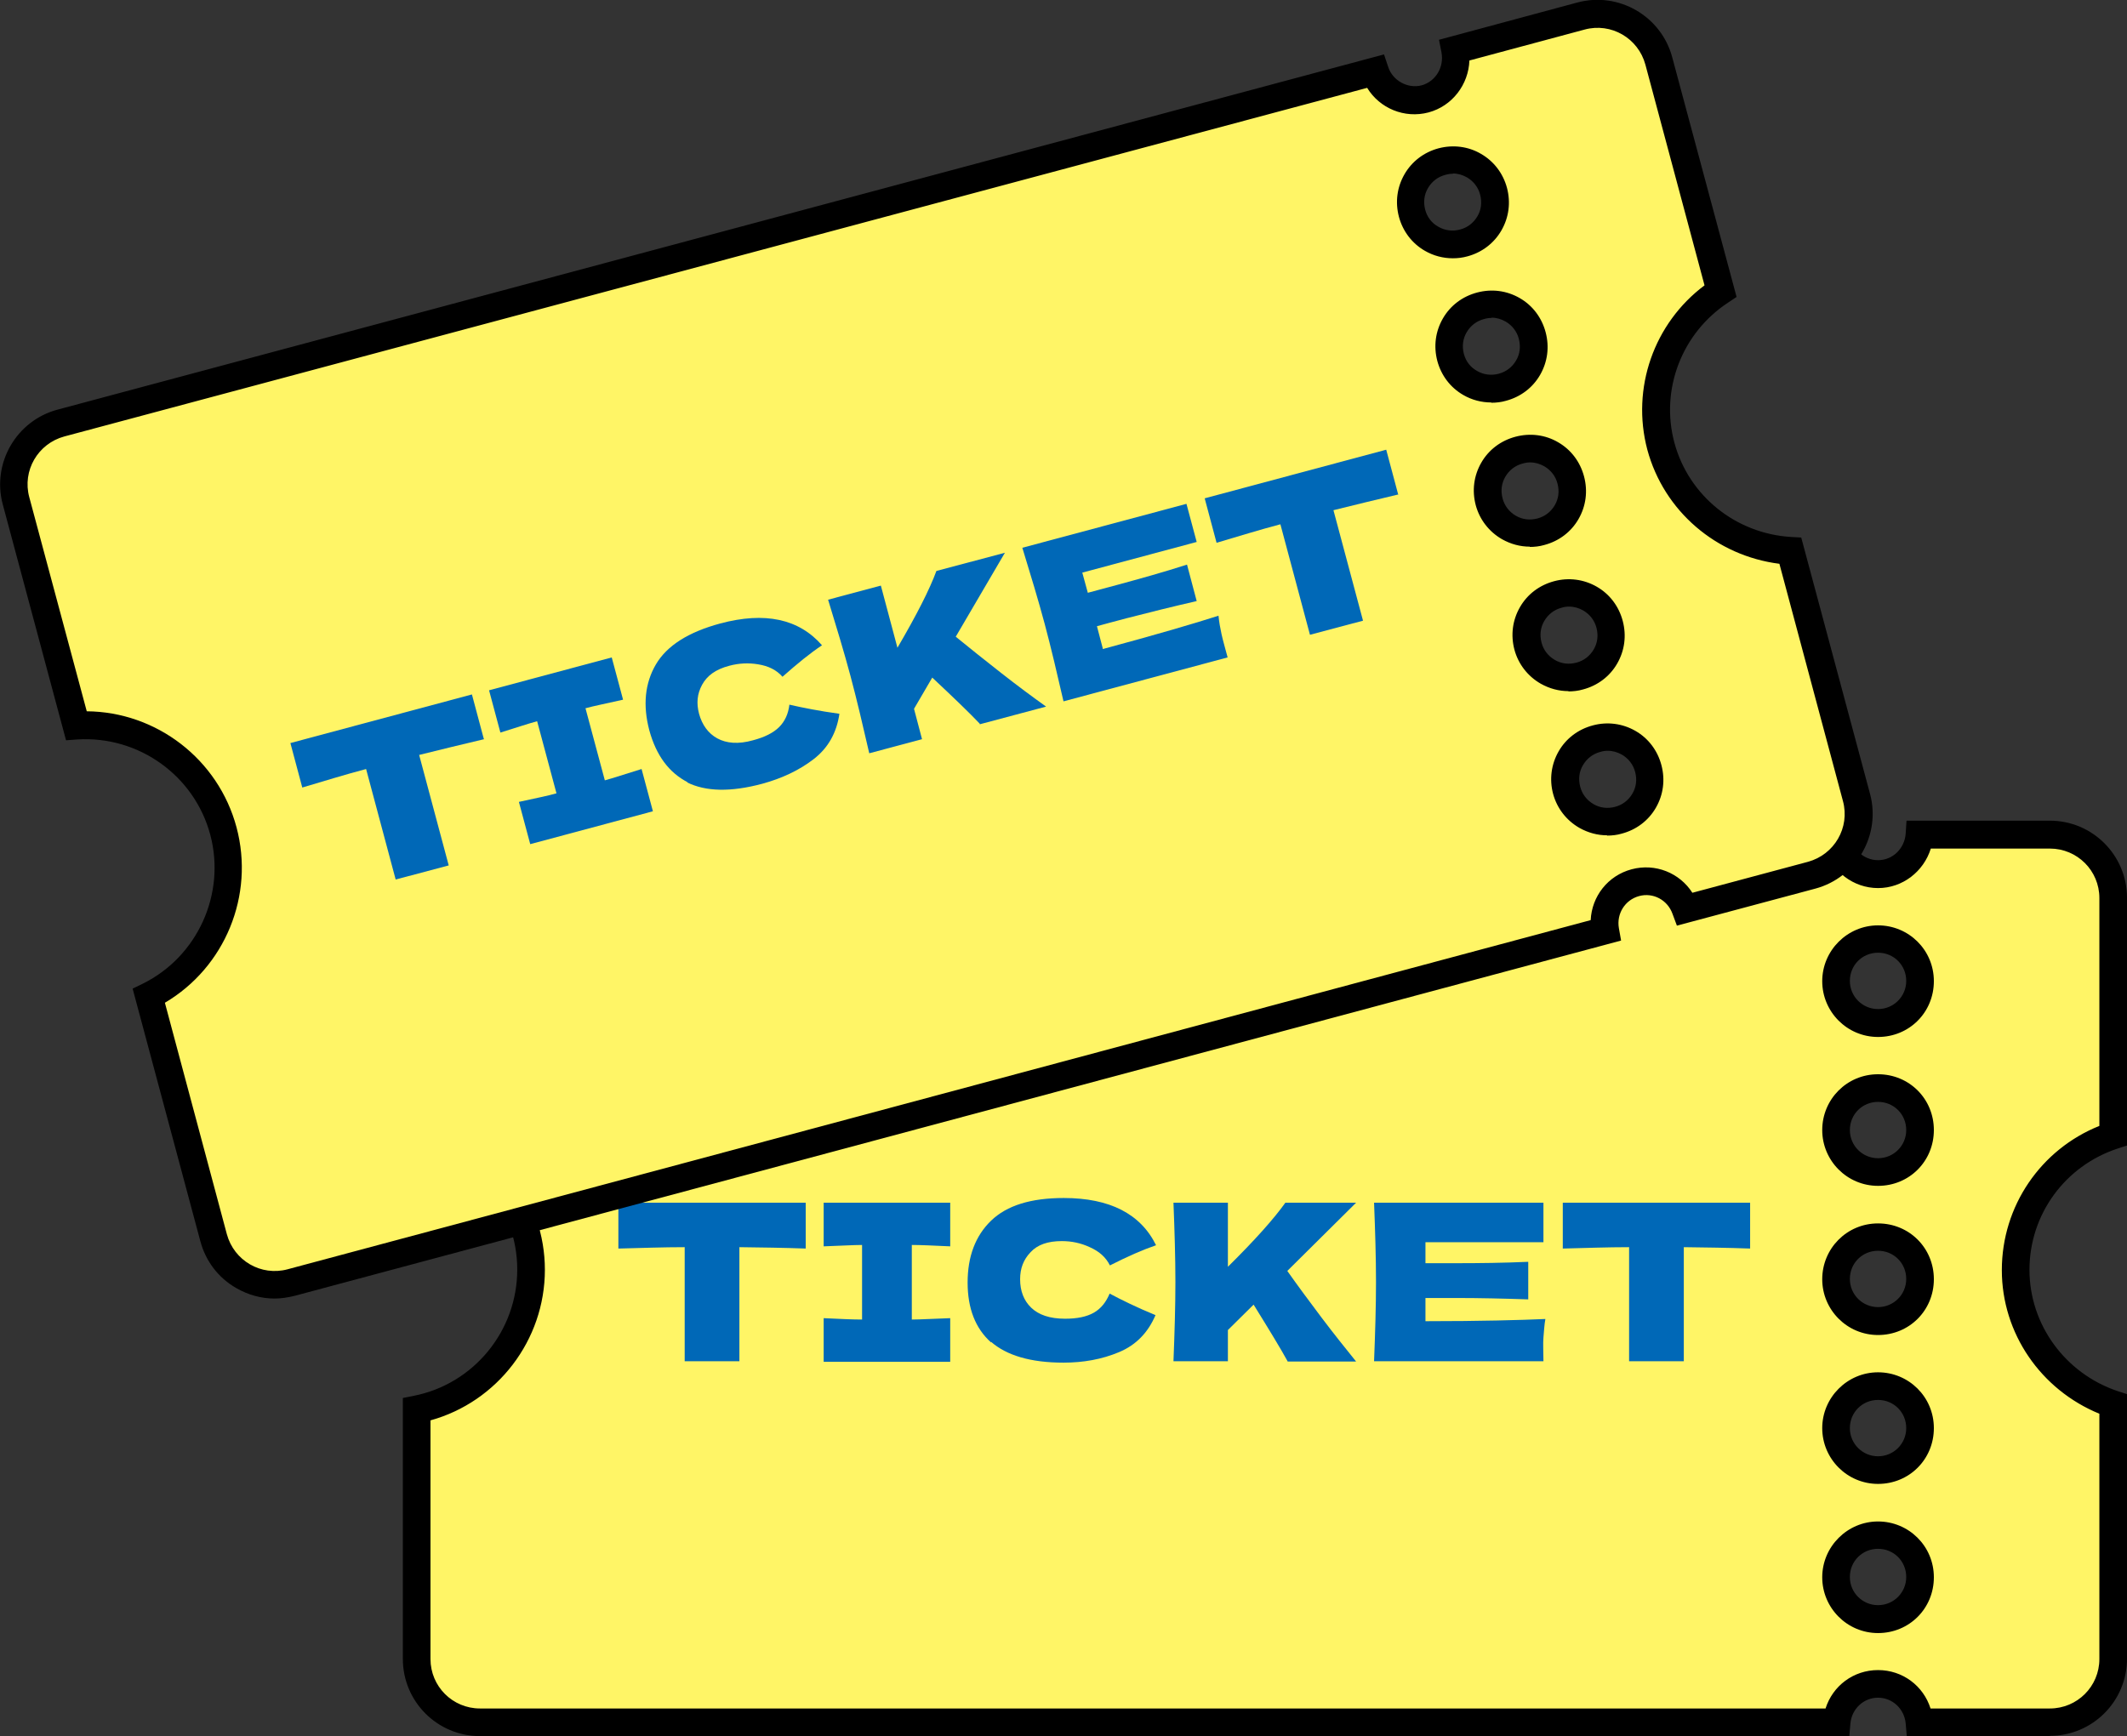 <?xml version="1.0" encoding="UTF-8"?>
<svg id="_レイヤー_1" data-name="レイヤー_1" xmlns="http://www.w3.org/2000/svg" version="1.1" viewBox="0 0 76.98 62.85">
  <rect x="0" y="0" width="76.98" height="62.85" fill="#333333" stroke="none"/>
  <!-- Generator: Adobe Illustrator 29.4.0, SVG Export Plug-In . SVG Version: 2.1.0 Build 152)  -->
  <defs>
    <style>
      .st0 {
        fill: #0068b7;
      }

      .st1 {
        fill: #fff566;
      }
    </style>
  </defs>
  <path class="st1" d="M72.95,45.98c0-2.28,1.48-4.19,3.53-4.87v-8.6c0-1.27-1.02-2.29-2.29-2.29h-4.72c-.05.8-.7,1.43-1.5,1.43s-1.46-.63-1.5-1.43H17.37c-1.27,0-2.29,1.03-2.29,2.29v8.4c2.36.47,4.14,2.56,4.14,5.06s-1.78,4.59-4.14,5.06v9.04c0,1.27,1.02,2.29,2.29,2.29h49.11c.07-.78.7-1.39,1.5-1.39s1.43.62,1.5,1.39h4.72c1.27,0,2.29-1.03,2.29-2.29v-9.23c-2.05-.69-3.53-2.59-3.53-4.87h0ZM67.97,58.62c-.84,0-1.52-.67-1.52-1.52s.67-1.52,1.52-1.52,1.52.67,1.52,1.52-.67,1.52-1.52,1.52ZM67.97,53.22c-.84,0-1.52-.67-1.52-1.52s.67-1.52,1.52-1.52,1.52.67,1.52,1.52-.67,1.52-1.52,1.52ZM67.97,47.83c-.84,0-1.52-.67-1.52-1.52s.67-1.52,1.52-1.52,1.52.67,1.52,1.52-.67,1.52-1.52,1.52ZM67.97,42.43c-.84,0-1.52-.67-1.52-1.52s.67-1.52,1.52-1.52,1.52.67,1.52,1.52-.67,1.52-1.52,1.52ZM67.97,37.04c-.84,0-1.52-.67-1.52-1.52s.67-1.52,1.52-1.52,1.52.67,1.52,1.52-.67,1.52-1.52,1.52Z"/>
  <path d="M74.19,62.85h-5.18l-.04-.46c-.05-.53-.48-.93-1-.93s-.95.4-1,.93l-.04.46H17.37c-1.54,0-2.79-1.25-2.79-2.79v-9.45l.4-.08c2.17-.43,3.74-2.35,3.74-4.57s-1.57-4.13-3.74-4.57l-.4-.08v-8.81c0-1.54,1.25-2.79,2.79-2.79h49.58l.02.48c.03.53.47.95,1,.95s.96-.42,1-.96l.03-.47h5.19c1.54,0,2.79,1.25,2.79,2.79v8.97l-.34.11c-1.91.63-3.19,2.39-3.19,4.39,0,1.98,1.29,3.75,3.19,4.39l.34.11v9.58c0,1.54-1.25,2.79-2.79,2.79ZM69.88,61.85h4.31c.99,0,1.79-.8,1.79-1.79v-8.88c-2.12-.87-3.53-2.91-3.53-5.2h0c0-2.32,1.41-4.37,3.53-5.22v-8.25c0-.99-.8-1.79-1.79-1.79h-4.31c-.26.83-1.02,1.43-1.91,1.43s-1.67-.6-1.91-1.43H17.37c-.99,0-1.79.8-1.79,1.79v8.01c2.42.67,4.14,2.9,4.14,5.45s-1.72,4.78-4.14,5.45v8.64c0,.99.8,1.79,1.79,1.79h48.7c.26-.82,1.01-1.39,1.9-1.39s1.64.57,1.9,1.39ZM67.97,59.12c-1.12,0-2.02-.91-2.02-2.02s.91-2.02,2.02-2.02,2.02.89,2.02,2.02-.89,2.02-2.02,2.02ZM67.97,56.07c-.57,0-1.02.45-1.02,1.02s.46,1.02,1.02,1.02,1.02-.45,1.02-1.02-.45-1.02-1.02-1.02ZM67.97,53.72c-1.12,0-2.02-.91-2.02-2.02s.91-2.02,2.02-2.02,2.02.89,2.02,2.02-.89,2.02-2.02,2.02ZM67.97,50.68c-.57,0-1.02.45-1.02,1.02s.46,1.02,1.02,1.02,1.02-.45,1.02-1.02-.45-1.02-1.02-1.02ZM67.97,48.33c-1.12,0-2.02-.91-2.02-2.02s.89-2.02,2.02-2.02,2.02.89,2.02,2.02-.89,2.02-2.02,2.02ZM67.97,45.28c-.57,0-1.02.45-1.02,1.02s.46,1.02,1.02,1.02,1.02-.45,1.02-1.02-.45-1.02-1.02-1.02ZM67.97,42.93c-1.12,0-2.02-.91-2.02-2.02s.89-2.02,2.02-2.02,2.02.89,2.02,2.02-.89,2.02-2.02,2.02ZM67.97,39.89c-.57,0-1.02.45-1.02,1.02s.46,1.02,1.02,1.02,1.02-.45,1.02-1.02-.45-1.02-1.02-1.02ZM67.97,37.54c-1.12,0-2.02-.91-2.02-2.02s.91-2.02,2.02-2.02,2.02.89,2.02,2.02-.89,2.02-2.02,2.02ZM67.97,34.49c-.57,0-1.02.45-1.02,1.02s.46,1.02,1.02,1.02,1.02-.45,1.02-1.02-.45-1.02-1.02-1.02Z"/>
  <path class="st0" d="M29.17,45.2c-.82-.03-1.63-.04-2.41-.05v4.13h-1.98v-4.13c-.78,0-1.59.03-2.4.05v-1.66h6.78v1.66h.01Z"/>
  <path class="st0" d="M34.39,45.12c-.63-.03-1.09-.05-1.39-.05v2.7c.31,0,.77-.03,1.39-.05v1.58h-4.58v-1.58c.61.03,1.07.05,1.39.05v-2.7c-.31,0-.78.03-1.39.05v-1.58h4.58v1.58Z"/>
  <path class="st0" d="M35.87,48.6c-.57-.51-.85-1.23-.85-2.17s.28-1.69.85-2.24c.57-.55,1.44-.82,2.63-.82,1.66,0,2.78.57,3.34,1.71-.47.16-1.02.4-1.67.73-.15-.3-.39-.51-.73-.66-.32-.15-.66-.22-1.01-.22-.51,0-.88.13-1.13.4-.26.27-.38.59-.38.98,0,.42.13.77.4,1.03.27.26.67.4,1.23.4.43,0,.78-.07,1.04-.22.26-.15.44-.38.57-.69.43.23.98.5,1.66.78-.27.63-.7,1.08-1.32,1.34-.62.26-1.29.38-2.01.38-1.19,0-2.06-.26-2.63-.76h.01Z"/>
  <path class="st0" d="M46.6,49.28c-.24-.44-.66-1.13-1.23-2.05l-.93.92v1.13h-1.97c.04-1.02.07-1.98.07-2.87s-.03-1.85-.07-2.87h1.97v2.32c.97-.96,1.66-1.73,2.08-2.32h2.56l-2.49,2.47c.36.51.78,1.08,1.24,1.69.46.61.88,1.13,1.25,1.59h-2.48Z"/>
  <path class="st0" d="M51.58,47.83c2,0,3.45-.04,4.35-.08-.04.22-.05.45-.07.67s0,.51,0,.86h-6.13c.04-1.02.07-1.98.07-2.87s-.03-1.85-.07-2.87h6.13v1.43h-4.27v.76h1.12c.84,0,1.7-.01,2.6-.05v1.36c-.89-.03-1.77-.05-2.6-.05h-1.12v.85Z"/>
  <path class="st0" d="M63.35,45.2c-.82-.03-1.63-.04-2.41-.05v4.13h-1.98v-4.13c-.78,0-1.59.03-2.4.05v-1.66h6.78v1.66h.01Z"/>
  <g>
    <path class="st1" d="M60.11,16.16c-.59-2.21.35-4.45,2.16-5.63l-2.23-8.33c-.33-1.23-1.59-1.95-2.81-1.62l-4.57,1.22c.15.78-.31,1.57-1.08,1.77-.77.21-1.57-.24-1.82-1L2.2,15.32c-1.23.33-1.95,1.59-1.62,2.81l2.18,8.13c2.41-.16,4.67,1.41,5.32,3.82.65,2.42-.53,4.9-2.7,5.97l2.34,8.75c.33,1.23,1.59,1.95,2.81,1.62l47.55-12.74c-.14-.77.32-1.53,1.09-1.73.77-.21,1.54.23,1.81.96l4.57-1.22c1.23-.33,1.95-1.59,1.62-2.81l-2.39-8.93c-2.16-.13-4.09-1.59-4.68-3.8h0ZM58.57,29.69c-.81.22-1.65-.26-1.87-1.08-.22-.82.26-1.65,1.08-1.87.82-.22,1.65.26,1.87,1.08.22.82-.26,1.65-1.08,1.87ZM57.17,24.46c-.81.22-1.65-.26-1.87-1.08-.22-.82.26-1.65,1.08-1.87.82-.22,1.65.26,1.87,1.08.22.82-.26,1.65-1.08,1.87ZM55.77,19.24c-.81.22-1.65-.26-1.87-1.08-.22-.82.26-1.65,1.08-1.87.82-.22,1.65.26,1.87,1.08.22.82-.26,1.65-1.08,1.87ZM54.37,14.02c-.81.22-1.65-.26-1.87-1.08-.22-.82.26-1.65,1.08-1.87.82-.22,1.65.26,1.87,1.08.22.82-.26,1.65-1.08,1.87ZM52.97,8.8c-.81.22-1.65-.26-1.87-1.08-.22-.82.26-1.65,1.08-1.87.82-.22,1.65.26,1.87,1.08.22.82-.26,1.65-1.08,1.87Z"/>
    <path d="M9.94,47.01c-.48,0-.96-.13-1.39-.38-.65-.37-1.11-.98-1.3-1.7l-2.45-9.14.37-.18c1.98-.98,3.01-3.25,2.44-5.39-.57-2.14-2.59-3.59-4.81-3.45l-.41.03L.1,18.26c-.4-1.49.49-3.03,1.98-3.43L50.09,1.97l.15.45c.16.5.71.8,1.21.67.51-.14.82-.66.72-1.19l-.09-.46L57.09.09c1.49-.4,3.03.49,3.43,1.98l2.33,8.68-.3.2c-1.68,1.1-2.47,3.15-1.95,5.08h0c.52,1.92,2.22,3.29,4.23,3.41l.36.02,2.49,9.28c.4,1.49-.49,3.03-1.98,3.43l-5.01,1.34-.16-.43c-.18-.5-.7-.78-1.21-.64-.51.14-.82.64-.73,1.16l.08.45-48,12.86c-.24.06-.49.1-.73.1ZM5.97,36.31l2.24,8.37c.26.96,1.24,1.53,2.2,1.27l47.16-12.64c.04-.86.62-1.61,1.48-1.84.86-.23,1.74.13,2.2.85l4.18-1.12c.96-.26,1.53-1.24,1.27-2.2l-2.3-8.59c-2.29-.29-4.18-1.91-4.78-4.13h0c-.59-2.23.24-4.58,2.07-5.95l-2.14-7.99c-.26-.96-1.24-1.53-2.2-1.27l-4.17,1.12c-.03.87-.62,1.65-1.48,1.88-.87.23-1.77-.15-2.22-.89L2.33,15.8c-.96.26-1.53,1.24-1.27,2.2l2.08,7.75c2.52.02,4.76,1.73,5.42,4.2.66,2.47-.42,5.07-2.59,6.35ZM58.17,30.24c-.35,0-.69-.09-1.01-.27-.47-.27-.81-.71-.95-1.23s-.07-1.07.2-1.54c.27-.47.71-.8,1.24-.94.52-.14,1.07-.07,1.54.2.47.27.8.71.94,1.24.14.53.07,1.07-.2,1.54s-.71.8-1.24.94c-.17.05-.35.07-.53.07ZM58.19,27.18c-.09,0-.18.01-.27.04-.27.07-.49.24-.63.48-.14.23-.17.51-.1.78.07.27.24.49.48.63.24.14.51.17.78.1h0c.27-.07.49-.24.63-.48s.17-.51.1-.78c-.07-.27-.24-.49-.48-.63-.16-.09-.33-.14-.51-.14ZM56.77,25.02c-.35,0-.69-.09-1.01-.27-.47-.27-.81-.71-.95-1.23-.14-.53-.07-1.07.2-1.54s.71-.8,1.24-.94c.52-.14,1.07-.07,1.54.2.47.27.8.71.94,1.24.14.53.07,1.07-.2,1.54s-.71.8-1.24.94h0c-.17.05-.35.07-.53.07ZM56.79,21.96c-.09,0-.18.01-.27.04-.27.07-.49.24-.63.48s-.17.51-.1.78c.07.27.24.49.48.63.24.14.51.17.78.1h0c.27-.07.49-.24.63-.48s.17-.51.1-.78c-.07-.27-.24-.49-.48-.63-.16-.09-.33-.14-.51-.14ZM55.37,19.79c-.35,0-.69-.09-1.01-.27-.47-.27-.81-.71-.95-1.23-.14-.53-.07-1.07.2-1.54s.71-.8,1.24-.94c.53-.14,1.08-.07,1.54.2.47.27.8.71.94,1.24.14.53.07,1.07-.2,1.54s-.71.8-1.24.94c-.17.05-.35.07-.53.07ZM55.39,16.74c-.09,0-.18.01-.28.04-.27.07-.49.24-.63.48s-.17.51-.1.78c.07.27.24.49.48.63.24.14.51.17.78.1h0c.27-.07.49-.24.63-.48s.17-.51.1-.78c-.07-.27-.24-.49-.48-.63-.16-.09-.33-.14-.51-.14ZM53.97,14.57c-.35,0-.7-.09-1.01-.27-.47-.27-.8-.71-.94-1.23-.14-.53-.07-1.07.2-1.54s.71-.8,1.24-.94,1.07-.07,1.54.2c.47.27.8.71.94,1.24.14.53.07,1.07-.2,1.54-.27.47-.71.8-1.24.94-.17.05-.35.07-.53.07ZM53.99,11.51c-.09,0-.18.01-.28.04-.27.07-.49.24-.63.48s-.17.51-.1.78c.07.27.24.49.48.62.24.14.52.17.78.1h0c.27-.07.49-.24.63-.48.14-.23.17-.51.1-.78-.07-.27-.24-.49-.48-.63-.16-.09-.33-.14-.51-.14ZM52.58,9.35c-.35,0-.7-.09-1.01-.27-.47-.27-.8-.71-.94-1.23-.14-.53-.07-1.07.2-1.54.27-.47.71-.8,1.23-.94.53-.14,1.08-.07,1.54.2.47.27.8.71.94,1.23.14.53.07,1.07-.2,1.54-.27.47-.71.8-1.23.94h0c-.18.05-.35.07-.53.07ZM52.59,6.29c-.09,0-.18.01-.28.04-.27.07-.49.24-.63.48-.14.24-.17.51-.1.78.07.27.24.49.48.62.24.14.52.17.78.1h0c.27-.07.49-.24.63-.48.14-.23.17-.51.1-.78-.07-.27-.24-.49-.48-.63-.16-.09-.33-.14-.51-.14Z"/>
    <path class="st0" d="M17.52,26.76c-.8.19-1.59.38-2.35.57l1.07,4-1.92.51-1.07-4c-.76.2-1.53.44-2.31.67l-.43-1.61,6.57-1.76.43,1.61h.01Z"/>
    <path class="st0" d="M22.55,25.33c-.62.14-1.07.23-1.36.31l.7,2.61c.3-.08.74-.23,1.33-.41l.41,1.53-4.44,1.19-.41-1.53c.59-.13,1.05-.22,1.36-.31l-.7-2.61c-.3.08-.75.23-1.33.41l-.41-1.53,4.44-1.19.41,1.53Z"/>
    <path class="st0" d="M24.89,28.32c-.68-.35-1.14-.97-1.39-1.88-.24-.91-.16-1.71.24-2.39.4-.68,1.18-1.17,2.33-1.48,1.61-.43,2.84-.17,3.68.79-.42.28-.89.66-1.43,1.14-.22-.25-.51-.39-.88-.45-.35-.06-.7-.04-1.04.05-.5.13-.81.36-.99.69-.18.33-.21.67-.11,1.05.11.4.33.71.66.89.33.18.76.22,1.29.07.42-.11.74-.27.95-.48s.33-.48.37-.81c.48.11,1.08.23,1.81.33-.1.68-.4,1.23-.93,1.64-.53.41-1.16.7-1.85.89-1.15.31-2.06.29-2.74-.05h.02Z"/>
    <path class="st0" d="M35.46,26.2c-.35-.37-.93-.93-1.72-1.67l-.66,1.13.29,1.1-1.91.51c-.23-1-.45-1.94-.68-2.8-.23-.86-.51-1.78-.81-2.76l1.91-.51.6,2.25c.69-1.18,1.16-2.1,1.41-2.78l2.48-.66-1.78,3.04c.49.4,1.04.84,1.64,1.31.6.47,1.14.87,1.63,1.22l-2.4.64Z"/>
    <path class="st0" d="M39.9,23.5c1.93-.52,3.33-.93,4.2-1.21.02.22.06.44.11.67.05.23.13.5.22.84l-5.94,1.59c-.23-1-.45-1.94-.68-2.8-.23-.86-.51-1.78-.81-2.76l5.94-1.59.37,1.38-4.14,1.11.2.73c.25-.07.6-.16,1.08-.29.81-.22,1.64-.45,2.51-.73l.35,1.32c-.87.2-1.72.41-2.53.62-.48.13-.84.22-1.08.29l.21.8v.03Z"/>
    <path class="st0" d="M50.61,17.9c-.8.19-1.59.38-2.35.57l1.07,4-1.92.51-1.07-4c-.76.2-1.53.44-2.31.67l-.43-1.61,6.57-1.76.43,1.61h.01Z"/>
  </g>
</svg>